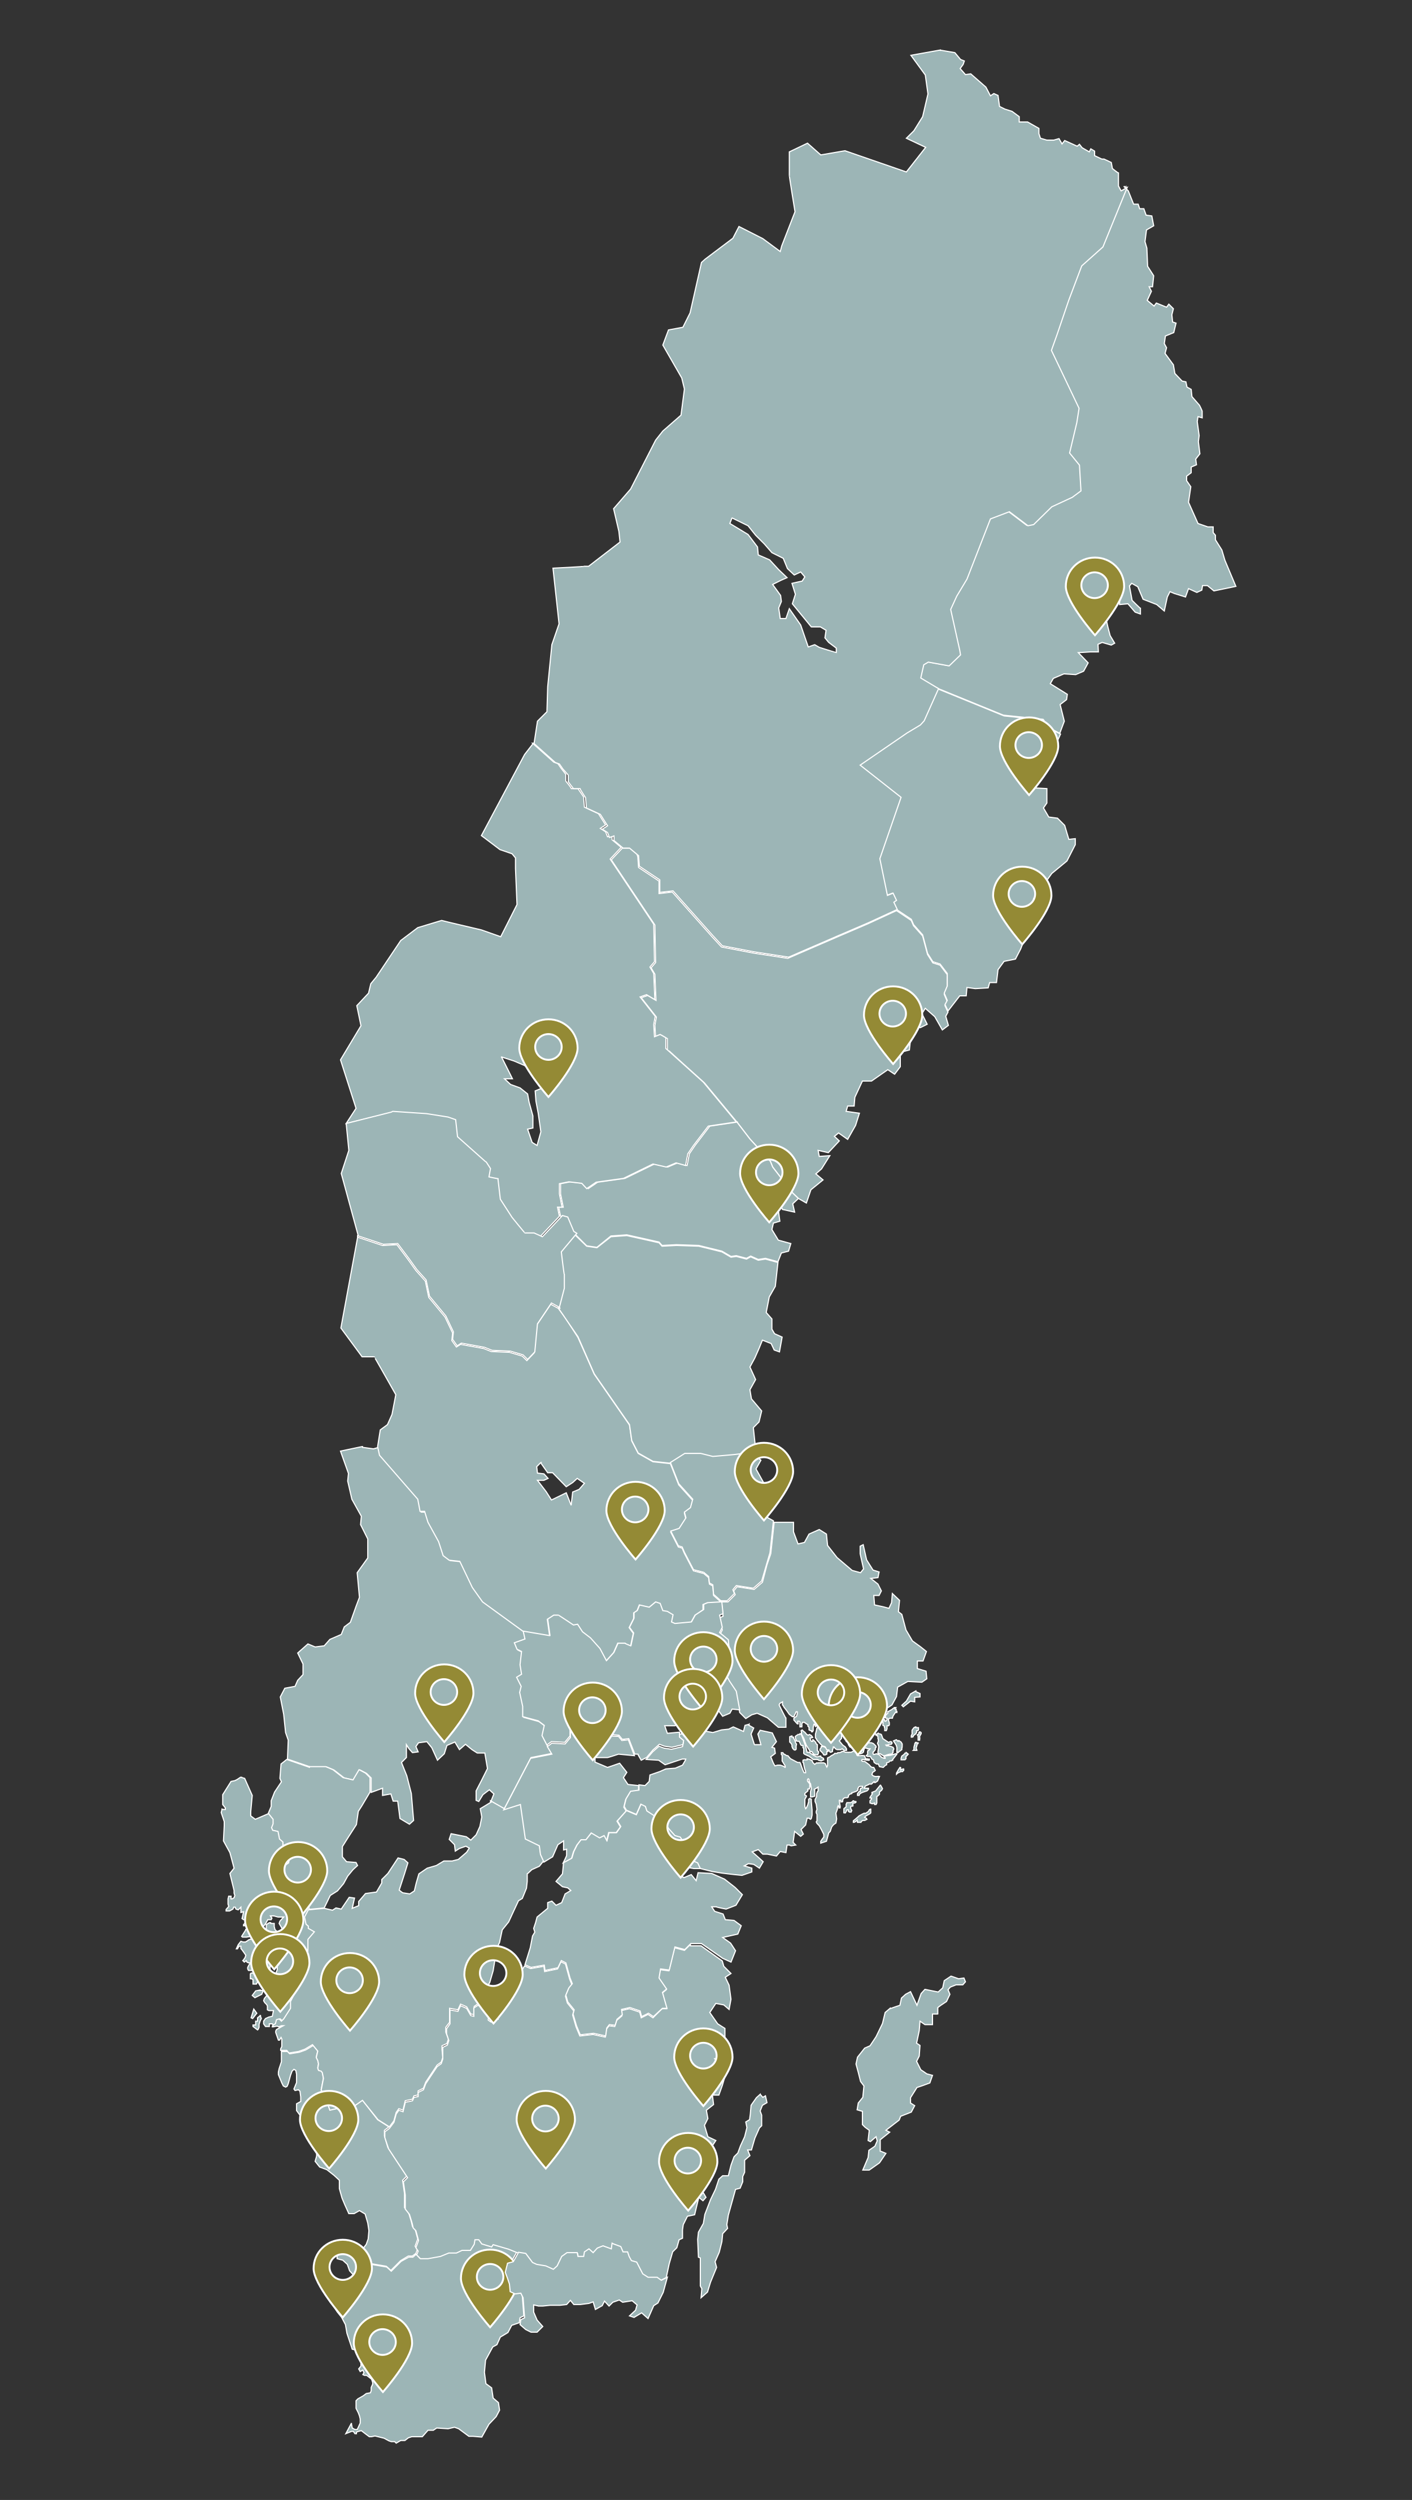 <svg xmlns="http://www.w3.org/2000/svg" xmlns:cc="http://web.resource.org/cc/" xmlns:dc="http://purl.org/dc/elements/1.1/" xmlns:inkscape="http://www.inkscape.org/namespaces/inkscape" xmlns:rdf="http://www.w3.org/1999/02/22-rdf-syntax-ns#" xmlns:sodipodi="http://sodipodi.sourceforge.net/DTD/sodipodi-0.dtd" xmlns:svg="http://www.w3.org/2000/svg" id="Lager_1" data-name="Lager 1" viewBox="0 0 372.8 660"><rect x="0" y="0" width="372.8" height="660" fill="#333333" stroke="none"/><defs><style>      .cls-1 {        stroke-width: .5px;      }      .cls-1, .cls-2 {        fill: none;      }      .cls-1, .cls-3 {        stroke: #fff;      }      .cls-2, .cls-4 {        stroke-width: 0px;      }      .cls-4 {        fill: #948a35;      }      .cls-3 {        fill: #9cb5b6;        fill-rule: evenodd;        stroke-linecap: square;        stroke-width: .3px;      }    </style></defs><path id="path2288" class="cls-3" d="M95.6,381.9l-5.7,1.2,2.1,5.9-.2,2,1.1,4.8,2.5,4.5-.2,2.2,1.9,3.8v5l-2.8,3.9.6,6.5-.9,2.4-1.5,4.2-1.6,1.2-.8,2-3,1.3-1.5,1.7-2.4.3-1.9-.8-2.7,2.4,1.4,2.9v2.8l-1.4,1.5-.7,1.6-2.7.5-1.2,2.3.9,4.6.5,4.8.7,2-.2,5,6.1,2.1h4.3l1.9.8,2.7,2.1,2.6.6,1.6-2.7,1.7.9,1.2,1.2v3.8l3-1.1v1.9c0,0,2.2-.4,2.2-.4l.6,1.9h1.2l.6,4.6,2.5,1.5,1.1-1-.6-7.1-1.2-4.7-1.4-3.5,1.3-1.3v-3.4l.7,1.1.9,1,1.5-.2-.6-1.4.7-1,2.2-.3,1.3,1.6,1.5,3.3,1.8-1.7.7-2.2,2.1-.9,1.2,2,1.6-1.4,1.7,1.4,1.4.9h2l.7,4.1-1.6,3.2-1.4,2.7v2.5l.7.3,1.1-1.8,1.7-1.3,1.2,1.1-.8,2,3.5,2,7.1-13.6,5.6-1.1-1.2-2-1.3-2.5.6-2.7-1.6-1.2-4-1.1v-2.7l-.9-3.7.4-1.6-1.2-2.4,1.3-.8-.4-2.5.4-3.5-1.2-.6-.7-1.7,2.8-1-.5-2.2-10.6-7.7-2.7-3.8-3.3-6.9-2.8-.3-1.6-1.2-1.2-3.7-2.8-5.1-.9-2.8h-1.2l-.6-3.2-10.1-11.6-.5-2.3-1.4.4-2.9-.4v-.2Z"></path><path id="path2295" class="cls-3" d="M81.8,466.6l-6.1-2.1-1.5,1.2-.3,3.8.4.9-1.8,2.7-.9,2.3v1.5l-.8,1.9,1.2,1.5v1.2l-.5,1,.3.7,1.4.3.4,2,1,.8v1.4c0,0,1.9,1.3,1.9,1.3l-.5,2.8-1.7,1.2v3.5l1.5.9-.9.6.5,1.5.6,1.2,1-.6,2.6,1.1,1.5,1.7.3,1.2,4.2-.4,1.6-3.3,1.9-1.2,1.6-1.9,1.1-2,1.4-1.7,1.2-1.1-.4-.8-2.5-.2-1.1-1.3v-2.7l1.7-2.7,2-3.1.5-3.5.9-1.4,2.2-3.7v-3.8l-1.2-1.2-1.7-.9-1.6,2.7-2.6-.6-2.7-2.1-1.9-.8h-4.3v.2Z"></path><path id="path2297" class="cls-3" d="M63.5,469.2l-.9.6-.6.3-1,.2-2.2,3.5v2.6c0,0,.7.9.7.9v.4h-.3c0,.1-.6-.1-.6-.1v.2c0,0-.2.7-.2.7l.8,2.4v1.1c0,0-.2,4-.2,4l1.7,3.1,1.1,4.1-1.1,1.4,1.1,4.5v.7l.2.6-.2.6-.5.3h-.3v-.7h-.6c0,.1-.2.7-.2.7v1.4l.2.6-.7.8v.4h.9l.9-.5.2-.5h.4l.2.5.6.2.7-.7v1.4l.7-.2-.2,1-.2.8.4.3h.6c0,.1-.2.9-.2.9l-.4.4v.3h1.1c0-.1.6-.6.6-.6l.6-.9.6-.4v1.2l-.4.6-.6.7-.6.4h-.7c0,.1-.4.7-.4.7l-.7,1.1.2.2h1.1l1.2-.2.9-.4.6-.7.4-.9h.7c0-.1.6-.6.6-.6l.6-.7.6-1.1h.9l.2-.4-.4-.6h.9l1.1.3h1.5l-1,1.1-.2.6.7,1.2.4,1v1.1h.7v.7l-.7.6-.5.2v1.1c0,0,0,1.2,0,1.2l-.4.7-.5.7-.4.6v1l.2,1.1v1l-.4,1.1-1.2,1.3-.2.5v.6l.3.5-.9,1.5-.2.9-.3.6-.5.6-.2.6.3.5.5.5.2.4v1c0,0,.4.2.4.2h.7c0,0,.5,0,.5,0l-.3,1.5-.9.2-.9.4-.5.7v.7c0,0,.5.7.5.7h.4c0,0,.3,0,.3,0h.3c0,0,0-.7,0-.7h.4c0,0,.4,0,.4,0l.4.7h0l.3-.6h.4c0,0,.3-1.2.3-1.2l.7-.2.6.6.6-.6,1.8-2.8h0v-1.9l1.9-3.7.9-1.1.3-.5v-.6c0,0,.5-1.7.5-1.7l.8-.4.2-6.1v-1.5c0,0,0-.8,0-.8l1.7-2-1.5-.9v-.6c0,0-.7-.5-.7-.5l-.4-1.9,1-1.9-.4-1.2-1.5-1.7-2.6-1.1-1,.6-.6-1.2-.5-1.5.9-.6-1.5-.9v-3.5l1.7-1.2.5-2.8-2-1.3v-1.4c0,0-.9-.8-.9-.8l-.4-2-1.4-.3-.3-.7.4-1v-1.2l-1.2-1.5-3.5,1.5-1.2-.9v-1.1c0,0,.4-4.3.4-4.3l-2-4.5-1-.3h-.2ZM71.6,507.6h-.5l-.8.5v.7c0,0,0,.7,0,.7l-.2.5h-.9c0-.1-.5,0-.5,0l-.6.6-.5.6-.7.4-.5.3-.7.2-.4.3-.5.3h-.6l-.6-.2-.7.9-.5,1.1h.3c0,0,.4-.7.4-.7h.5c0,0,0,.6,0,.6l.4.5.5.7.4.6-.2.6-.4.6-.2.2.4.4.5-.4.2.4.4.2h.5c0,0,.5-.7.5-.7l.4-.7.2-.7.4-.5.8-.5.6.3.7.5.4.4v.6c0,0,.4,0,.4,0l.5-.7.5-.3h.9c0,0,.9,0,.9,0l.2-.9v-1.2c0,0,0-.9,0-.9l.2-.7.3-.8-.2-.6-.4-.6-.4-.4-.4-.4-.2-.8v-.8h-.9v-.2ZM71.8,516.3v.6l-.2.6h.2l.3-.5v-.5l-.4-.2h0ZM71.3,516.5l-.4.7h.5v-.7ZM69.3,516.7l-.2.2-.5,1.2-.3.3h-.5c0,0-1.4,0-1.4,0h-.4c0,0-.3.4-.3.4l-.3.6v.4l.2.4h.4c0,0,1,0,1,0v.7h-.7l-.2.2v.4c0,0,0,.6,0,.6v.3c0,0,.3,0,.3,0l.4.2v1.2h.9l.2-.4.2-.5.3-.2.6-.2.4-.2v-.3l.2-.6.2-.8h.5v.6h.4l.4-.3.2-.7v-1.9l-.4-.5-.7.5-.4-.2.3-.5v-.5c0,0-.4-.4-.4-.4h-.4,0ZM68.5,525.4l-1,.2-.9,1.2.7.6,1.8-.9.4-1h-1.1,0ZM67,530.4l-.7,2.3.4.2,1.1-1.4-.8-1.1ZM68.9,532.1l-.4.2-.5.4v.9h-.5v.6c0,0,0,.4,0,.4h-.7v.4l1.2.9.2-.2.2-.5v-.8l.3-.9.3-.6-.3-.8h.1Z"></path><path id="path2309" class="cls-3" d="M82.7,540l-2,1.2-1.7.6-2.5.4-.6-.6h-1.6v2.7l-.6,1.8-.2.9v.7c0,0,.9,2.2.9,2.2l.4.8.6.3.4-.2.3-.7.6-2.2.4-1.1.5-.5.5.3.2,1v2.2l-.7,1.7.3.4.9-.2.4.4.2,1.5v1.2c0,0-1.1.6-1.1.6v1.8c0,0,1.4,1.9,1.4,1.9l1.2,2,.2,2.6.7,1.9,1.1.8.7,1.6v1.2l-.4,1.4,1.2,1.5,1.9.7,1.9,1.5,1.4,1.3v2.2c0,0,.7,2.5.7,2.5l.8,1.9,1,2.2h1.4l1.4-.8,1.5.9.7,2.4.3,2-.2,2.2-.5,1.4-.9,1.2-.2,3.2,1.2.4,1.1.3,4.1.7,1.2,1.1,1.1-1.1,1.5-1.5,2-1.2h1.1c0,0,.9-.7.9-.7l.4-1-.6-.9.7-1.9-.7-2.6-.7-.7-.3-1.3-.7-2.3-1.1-1.4v-3.7l-.5-3.5,1.1-1.1-5-7.6-.9-3v-1.5l1.2-.9-3-1.9-4-5.2-4.3,3.1-1.8-1.1-2.5.6-1.5-4.2-.8-1.1.6-3.1-.3-1.5-.3-.4-.7-.2-.2-.6.2-1.1-.2-.9-.4-.8.4-1.7-1.4-1.7.2.3Z"></path><path id="path2293" class="cls-3" d="M129.6,475.8l-2.8,1.7.4,2.2-.5,2.5-1,2.2-1.4,1.4-1.2-.9-4-.8-.5,1.5,1.4,1.4.2,1.7,1.1-.7,1.7-.6.9.5-.7,1.1-2.2,1.9-1.6.4h-2.2l-2,1.2-2.4.7-2.2,1.5-.7,2.4-.5,2.1-1.2.8-1.9-.3-.9-.7,1.4-4.3.9-2.9-1-.9-1.6-.4-2.7,4.1-1.6,1.6v.9l-1.4,2.4-2.9.4-1.8,2.1v1.1l-1.7.7.6-2.7-1.4-.2-2.1,3.1-1.4-.3-.9.6-2.2-.5-4.2.4-1,1.9.4,1.9.6.5v.6c0,0,1.6.9,1.6.9l-1.7,2v2.3l-.2,6.1-.8.4-.6,1.7v.6c0,0-.2.5-.2.5l-.9,1.1-1.9,3.7v1.8h0l-1.8,2.8-.6.6-.6-.6-.7.2-.3,1.1-.4.2-.4.4v.2c0,0,1.3-.2,1.3-.2l.4.2.7-.3h.5l-1.8,1-.2.4v.4l.7,2h.3l.4-.7.2.4v2c0,0-.3.6-.3.6v.4h1.6l.6.7,2.5-.4,1.7-.6,2-1.2,1.4,1.7-.4,1.7.4.8.2.9-.2,1.1.2.6.7.2.3.4.3,1.5-.6,3.1.8,1.1,1.5,4.2,2.6-.6,1.7,1,4.3-3,4.1,5.1,3,1.9,1.2-1.6.6-2.2.7-1,1.1.4.6-2.5,1.9-.4.4-.9,1.1-.2v-1.1l1.4-.7.6-1.6,3-4.5,1.1-.8.4-1.2-.2-2.1v-1c0,0,1.3-.6,1.3-.6l.4-1.2-.7-1.8v-1.3c0,0,1-1.3,1-1.3v-3.7l2.2.4.7-1.5,1.6.7,1.1,1.9.9.2v-2.2l1-.7.9.4.9-.9.2-3.3,1.1-1.8.9-3.1.6-3.7.2-1.9.9-1.9.7-3.3,1.7-2.1,1.2-2.6,1.4-3,1-.6,1.1-2.7.2-1.8v-2c.1,0,1.2-1.1,1.2-1.1l2-.9,1.2-1.5-.9-2-.3-2.3-1-1.4-4-9.5-4.4,1.4-3.5-2v.4Z"></path><path id="path2307" class="cls-3" d="M126.3,590.9h-1l-.2,1.3-1,1.6h-2.2l-1.5.8h-2l-2.2.9-3.3.7h-2c0,0-1-1.1-1-1.1l-.9.8h-1.1c0,0-2,1.1-2,1.1l-1.5,1.5-1.1,1.1-1.2-1.1-4.1-.7-1.1-.3-1.2-.4.2-3.2-1.5.6-1.2-.9-1.7-.7-1.2.5-1.3,1.1v1.8c0,0,1.5.4,1.5.4l1.2,1.1.6,1.7,1.2,1.3.7,1.5-.6,1.4-1,.7-.6-.2-.9-.3h-.7l-.6-1-2-1.2-2.3-1.5h-1.2c0,0,1.1,1,1.1,1l.8,1.5.3,1.4.4,2.8.2.8.9,1,1,1.6,1.2,1.5,1,1.9.4,2.3,1.4,4.2,1.8.4.5,1.7v2.4c0,0-.2.2-.2.2l-.4.5.4.7.7-.4.3.7-.3.5.4.2h.6l.9.7.4.3.3.9v.4l-.4.9v.8l-.2.6-1.1.2-.8.6-1.4.8-.5.5v2c0,0,.6,1.2.6,1.2l.3.8.2.8v1.1c0,0-.5,1.1-.5,1.1l-.3.6h-.6c0,0-.7-.4-.7-.4l-.2-1v-.3c0,0-1.5,2.8-1.5,2.8l1.5-.6h.5c0,0,.4.6.4.6h.4v-.4c0,0,.5-.2.5-.2l.8-.2.9.7,1.2.9h.6l.9-.2,2.4.6,1.3.7.6.2h.9c0,0,.4.4.4.4l1.2-.7h1.1l.9-.7.9-.3h2.8c0,0,1.5-1.7,1.5-1.7h1.4l.9-.6,3,.2,1.7-.4,1.1.4,2.7,2h1.1c0,0,2.3.2,2.3.2l.5-.9,1.4-2.5,1.9-2,.9-1.7-.3-2-1.4-1.2-.4-2.7-1.5-1.1-.4-3,.3-3.2,1.9-3.5,1.1-.6.9-2,2-1.2,1-1.9,2-.7.2-1.3,1-.5-.4-5.3-.6-1.2-1.5.2-1.3-.6-.2-2-.5-1.5-.6-1.6.6-2.4,1.5-.4,1.4-2.5-2.7-1.1-4.1-1.2-.4.6-2.6-.8-.8-1.2.2.5Z"></path><path id="path2301" class="cls-3" d="M182.3,513.3l-1.6,1.6-2.6-.7-1.5,6.1-2.3-.3-.4,2.4,2,2.9-1.1.9,1.2,4.1h-1.2c0,0-2.4,2.4-2.4,2.4l-1.3-.9-1.8.9-.4-1.5-2.7-.9-2.2.5.2,1.4-1.4,1.2-.5,1.6-1.5-.2-.7.9-.3,2.1-3.2-.7-3.5.4-1-2.4-.9-3.1.3-1.1-1.7-2.1-.5-1.8.8-1.9.9-1.1-.6-1.5-1.1-4-1.2-.6-.9,1.9-3.4.7-.2-1.4-3.5.6-1.6-.7-1.7,2.8-.5,1.9-2.4,1.5-1.7,3-.5,2.2-.2,2.7h-1.2c0,0-.7.7-.7.7l-.7-.5.2-1.9-.4-1.9-.7-.6-.9.9-.9-.4-1.1.7v2.2l-.8-.2-1.1-1.9-1.6-.7-.7,1.5-2.1-.4v3.7l-.9,1.3v1.3c0,0,.6,1.8.6,1.8l-.4,1.2-1.2.6v1c0,0,0,2.1,0,2.1l-.4,1.2-1.1.8-3,4.5-.6,1.6-1.4.7v1.1l-1.1.2-.4.9-1.9.4-.6,2.5-1.1-.4-.7,1-.6,2.2-1.2,1.6-1.2.9v1.5l1,3,5,7.6-1.1,1.1.5,3.5v3.7l1.1,1.4.7,2.3.3,1.3.7.7.7,2.6-.7,1.9.6.9-.4,1,1,1h2c0,0,3.3-.6,3.3-.6l2.2-.9h2l1.5-.7h2.2l1-1.6.2-1.2h1l.8,1.1,2.6.8.4-.6,4.1,1.2,2.7,1.1,1.9.3,1.8,2.4,1.1.5,2.4.4,2,.9,1-.9,1.2-2.5,1.4-1h2.7l.2,1h1.5l.2-1.2,1.2-.8,1.1,1,1.1-1.2,1.5-.6,2.2.8.2-1.5,1.9.7.6,1.4h1.2l.4,1.2.6,1.1,1.4.4,1.6,3.1,1.4,1h2.4c0,0,1.1.7,1.1.7l1.6-.8.8-3.7.9-3.1,1.1-1.1.6-2.1.9-.4v-2.2l.2-1.4,1.1-2.2,1.9-.4,1.1-4.6,1.1.9.8-.9-.7-1.2-.9.6.7-4.1.6-2.5v-2c-.1,0,.7-2.5.7-2.5l2.2-3.3-2.1-1-.9-3,.9-1.8-.4-2.2,1.9-1.5-.3-2.5h1.7l.9-2.5.8-2.7-.6-1.7-2.2-2.7,2.2-.2.9-.8v-1.5l-1.6.6-.9-1.2.7-1.8,1.4-.9v-2.2l-1.9-1.2-2.1-3,1.6-2.4,2.1.4,1.4,1.2.5-2.7-.5-3.7-1-2.1,1.5-1-1.9-1.9-.4-1.4-5.6-4h-2.8v-.4Z"></path><path id="path2291" class="cls-3" d="M169.2,476.4l-1.2,2.7-2.6-1.1-2.4,2.7.9,1.5-1.1,1.6h-2l-.5,2-.7-1.3-1.2.6-2.2-1.3-1.4,1.7h-1.3l-1.1,1.5-.9,1.8-.5,1.7-2.2,1.2-.3,3-1.7,2,1.7,1.4,1.4.3.8.7-1.5.9-.9,2.3-1.5.7-1.1-1.1-1.1.4v1.5l-2.8,2.3-.4,1.5-.5,1.5.3,1-.6,1-.6,3.1-1.4,4.5,1.6.7,3.5-.6.2,1.4,3.4-.7.9-1.9,1.2.6,1.1,4,.6,1.5-.9,1.1-.8,1.9.5,1.8,1.7,2.1-.3,1.1.9,3.1,1,2.4,3.5-.4,3.2.7.3-2.1.7-.9,1.5.2.5-1.6,1.4-1.2-.2-1.4,2.2-.5,2.7.9.4,1.5,1.8-.9,1.3.9,2.4-2.2h1.2c0,0-1.2-4.2-1.2-4.2l1.1-.9-2-2.9.4-2.4,2.3.3,1.5-6.1,2.6.7,1.6-1.6h2.8l5.6,3.9,2.2,1,1.2-3-1.3-2-2.1-1.5,4-.9.9-2.2-1.9-1.4-2.3-.2-.6-1.5-2.2-.7-.8-1.2h1.2c0,.1,2.6.6,2.6.6l2.6-1,1.7-2.8-1.9-1.9-2.8-2.2-3.4-1.5-3.6-.2-.5,2.1-1.3-1.6-1.9.8-.8-.4v-1.5l1-.9,2.4.4h1.7l-.6-1.6-1.3-.5-2.8-5.4-.6-.9-1.4-.4-1.7-1.9-1.1-2-2.3-1.1-2.3-1.5-.4-1.2-1.2-.6v.2Z"></path><path id="path2286" class="cls-3" d="M154.5,456.6l-1.7,1.2-.6-2.2-1.6.4v2.7l-1.4,1.7-3.5-.2-1.2.9,1.2,2-5.6,1.1-7.1,13.6,4.4-1.4,1.3,9.1,3.7,1.8.3,2.3.9,2,2.3-1.4,1.4-3.2,1.5-1v2.4l.8-.2v1.6c.1,0-.9,2-.9,2l2.2-1.2.5-1.7.9-1.8,1.1-1.4h1.3l1.4-1.8,2.2,1.3,1.2-.6.7,1.3.5-2.1h2l1.1-1.5-.9-1.5,2.4-2.7-.6-1,.5-2,1.2-2,2.2-.3v-1.4l-2.8-.3-1.2-1.8.9-1.4-1.9-2.4-3.2,1.1-3.3-1.4v-1.2h3.2c0,.1,3-.9,3-.9l4.2.4-1.6-4.2-1.7.2-.9-1.1-6.3-.3-2.7-1.5h.2Z"></path><path id="path2280" class="cls-3" d="M197.8,455.2l-1.1.3-.4,1.6-2.7-1.2-1.2.6-1.9.2-2.3.7-2.1-.4-2.3.5-4.4.3v1.3c-.1,0,1,.9,1,.9l-.2,1.1-2.9.7-2-.3-1.3-.5-1.7,1.5-1.7,2,3.3.2,1.7,1.2,4.5-1.5h1c0,.1-.9,1.6-.9,1.6l-1.9.8-2.5.2-1.6.7-2.6.9-.2,1.7-1.1,1.1-1.6-.2v1.4l-2.2.3-1.2,2-.5,2,.6,1,2.6,1.1,1.2-2.7,1.2.6.4,1.2,2.3,1.5,2.3,1.1,1.1,2,1.7,1.9,1.4.4.6.9,2.8,5.4,1.2.5.7,1.5,3.2.8,2.5.4,1.6.2,1.7.2,2,.2,2.6-.9v-1l-2-.6,1.1-.6,1.4.2,1.5,1,1-1.7-1.2-1.1-1.7-1.5,1.6-.6,1.2,1.2h1.2l2.4.5,1-1.2,1.5.3.3-2h.7c0,.1.4.2.4.2l1.2-.2-.7-.7.4-2.9,1.6,1.3.7-.6-.6-1.2,1.2-1.2.4-1.8h.5c0,.1.4.3.4.3l.2-.2.2-.9v-1.4l-.2-2.2v-.6l-.4-.2-.3.2v.8c-.1,0-.2.6-.2.6l-.4.9-.2.2-.2-.6v-1.9l.4-.7v-.2l-.4-.2v-.4l.2-.2.6-.5v-.2c-.1,0,0-.3,0-.3h.4v-.2c.1,0,.1-.5.1-.5v-.7c-.1,0-.6-.7-.6-.7v-.4l.2-.2.2.2v.4c.1,0,.2.5.2.5l.2.2.2,1.3-.2.8v1.4h.4l.7-.2v-1.5c-.1,0-.1-.3-.1-.3.1,0,1-.6,1-.6v1c.1,0-.2.2-.2.2l-.2.6v.5c.1,0-.1.4-.1.4l-.3.6v.5l.3.7.2,1.4-.2.5v.4l.2.4v1.7l-.2.3.2.4.6.6.6,1.1.6,1.2v.7l-.4.5-.4.6v.5l1.5-.5.6-2.2.4-.4.4-1.2.5-.6.6-.4.2-1.1-.2-1.5.4-1.1v-.4l.2-.5.2.2v.4h.3v-.2c.1,0,0-.4,0-.4l-.2-1.2v-.2h.4v.4h.3c0,.1.2-.1.2-.1v-.4l.2-.4.4-.2h.6l.3-.2v-.4c.1,0,.3-.3.3-.3l.6-.2v-.2c.1,0,1.2-.4,1.2-.4l.4-.3v-.2c.1,0,0-.2,0-.2l.2-.4.3-.2h.7v.3l-.2.2h-.2l-.2.2v.3c-.1,0,0,.2,0,.2v.2h-.3c0,.1-.4.5-.4.5v.5h.4c0-.1.3-.5.3-.5l.6-.3,1.2-.4.4-.4v-.3h-1.2c0,.1.4-.6.4-.6l.7-.3.3-.2h.6l.6-.6h.2v.2h.2l.3-.2.3-.2.5-1.2h-.2c0-.1-.4,0-.4,0h-.4c0,.1-.7-.2-.7-.2l-.3-.3.2-.6.5-.3.2-.2-.4-.8h-.4l-.4-.2-.4-.5-1.2-.9h-.6l-.2-.2h0c0-.1.1-.3.1-.3h.4l.9.2h.4c0,.1.2,0,.2,0v-.3h-.4c0-.1-.6-.1-.6-.1,0-.1-.1-.4-.1-.4l-.2-.4h-.4c0-.1-.5,0-.5,0h-.9l-.2-.2v-1.3h-.2l-.4.2-.9.4h-.5c0,.1-.4,0-.4,0h-.6l-.4-.2h-.5c0,.1-.6.3-.6.3h-.5l-.2.2h-.6c0,.1-.5.4-.5.4l-.4.2-.4.3-.6.3v.5c-.1,0,0,.2,0,.2v1.3l-.2.4-.2-.4-.2-.5-.4-.2h-1.4c0,.1-.5,0-.5,0l-.5.4-.5-.5-.2-.5-.6-.3-.7-.2v.3h-.7c0-.1-.4.1-.4.1v.4c-.1,0,0,.2,0,.2l.2.2v.3l.2,1,.3.9v.3h-.4l-.2-.4-.4-1-.3-.9-.2-.4h-.6l-1.9-1-.7-.8h-.3l-.6-.4h-.2l-.2-.4h-.4v.5l.2.2v1.5l.8,1.3v.4c.1,0-.7-.4-.7-.4l-.6-.2h-.7l-.7.2-.4-.7-.7-1.7,1.2-.9-.2-1.4-.7-.2,1.2-1.5-1.1-2.3-3.2-.7-.6,1,.8,2.8h-1.7c0,.1-.9-2.8-.9-2.8l.7-1.6-1.4-.8.2-.2ZM232.4,471.3h0l-1.2,1.5-1,.4v.2h.1v.2l-.6.9v.2h.4v.2h0c0,.1-.2.3-.2.3l-.2.2v.6l.6.2.6-.2v.4h.4l.2-.4v-1.7c.1,0,.7-.6.7-.6v-.6l.6-.5.2-.4-.5-.9h-.1ZM225.3,475.5l-.7.4h-1c0,.1-.2.4-.2.4h0v.7l-.6.5v1.1c-.1,0,0,0,0,0h.4c0-.1.2-.3.2-.3l.2-.5h.2c0-.1.2,0,.2,0v.4l.3.2h.4c0-.1.2-.4.2-.4l-.3-.6v-.4l.2-.2h.2c0,.1.2,0,.2,0v-.8h.5l.3-.2v-.2c.1,0-.2,0-.2,0l-.7-.2h.2ZM229.8,477.6l-.3.2-.2.4-.7.5h-.4c0-.1-1.4.7-1.4.7l-.2.2-.7.6-.6.5v.4h.2l.4-.2.4-.4v.2c.1,0,.1.4.1.4h.9c0-.1.2-.3.2-.3l.3-.2h.4c0,.1.7-.3.7-.3l-.2-.3-.4-.2.2-.3,1.2-.7.2-.2v-1Z"></path><path id="path2278" class="cls-3" d="M204.4,401.8l-.9,8.4-1,2.9-1.2,4.6-2.2,1.9-4.5-.7-.9,1.1.4,1-1.9,1.9h-1.7l.4,3.8-.9.4.7,3.2-.7,1.4,2.3,1.9.2,2.2-.5,1.1,1.3,1.8-.7,1.9-1.2,1.7,1.2,2.2,1.8,2.7.9,4.9,1.6,1.6,1.6-1,1.4-.4,2.7,1.2,2.9,2.5h2v-2.4c-.1,0-1.8-3.5-1.8-3.5l.2-.4.7-.4v.8c.1,0,.4.6.4.6l.7.9.7,1,.8.6h.4l.3-.6.3-.7h.3c0-.1,0,.2,0,.2v.3l-.2.7-.3.2-.4.3v.5l.9,1h.2v-.4c-.1,0-.1-.3-.1-.3h.4l.2.2v1.3h.5v-.3c.1,0,0-.3,0-.3v-.2l.2-.4h.5l.5.4.4.2v.4l.3.3v.7l.4.2h.3v.3h.2l.2-.3v-.9l.2-.8h.2l.2.6.4-.2.2.2v.3c-.1,0-.2.1-.2.1h0c0,.1-.4,1.6-.4,1.6v1l.2.2.2.4.8.9.6.6.9.5.2.4.2.2h.4c0,.1.4.6.4.6h.2l.4-.2v-.5c.1,0,.2-.5.2-.5v-.2h.2l.4.5.4.2h1c0-.1.4-.2.4-.2l.4.4h.7v-.4l-.3-.5-.7-.5-.9-1.1.6-.7v-.6c.1,0,.1-.7.1-.7v-.2c.1,0,.4-.3.4-.3v-.2c-.1,0,.6-.6.6-.6h.2c0-.1.1.3.1.3v.2h.4l.6-.3h.1v.8h-.2c0,.1-.4,0-.4,0l-.2.3v1.1h.5c0,.1.4.2.4.2l.4.2h1.3c0-.1.6-.3.6-.3l.2-.2-.2-.2h-.6c0-.1.2-.3.2-.3v-.2c.1,0-.2-.5-.2-.5l-.2-.2h-.6v-.2c-.1,0,0-.2,0-.2h.8c0,.1.5.1.5.1,0-.1.2-.4.2-.4v-.4c.1,0,0-.2,0-.2h-.3l-.3-.2.2-.2h.4l.2.2h.2c0,.1.3,0,.3,0h.3v.3h1.1l.4-.8v-.4c.1,0,.6-.1.6-.1l.4-.4.3-.6h.2c0-.1.9-1.2.9-1.2h.4l.2-.4.7-.6.7-.5.5-.3.9-.6,1.2-2.2.3-2.5,2.7-1.5,3.7.2,1.3-.9-.2-2-2.3-.7v-2c-.1,0,1.5,0,1.5,0l.9-2.5-1.5-1.2-2.2-1.6-1.7-2.9-1.1-4.1-.9-.7.3-3-1.9-1.8-.2,2.4-.7,1.5-1.5-.4-2.3-.5-.2-2.5h1.4l.6-1.2-.9-1.8-1.9-1.5,1.9-.2.3-1.5-1.6-.5-1.7-2.7-.9-4-.8.4v2l.9,4-.8,1-2.2-.6-4-3.4-2.5-3.2-.3-3-1.9-1.2-2.7,1.2-1.2,2.2-1.7.4-1.2-3.2v-2.5h-5.8.7ZM241.8,446.4l-1.4.8-1.1,1.9-1.2,1.1.4.4,1.9-1.5,1.1.2v-1.2c.1,0,1.4-.1,1.4-.1v-.9l-1.3-.6h.2ZM236.1,450.9l-.4.2-.2.2-1.1.6v.4c-.1,0-.4.4-.4.4l-.2.2v.3l-.2.2h0c0,.1.4.2.4.2h.2v.4c-.1,0-.3.4-.3.4h-.3v-.4h-.5v.4c-.1,0,0,.1,0,.1v.2c.1,0,0,.5,0,.5v.3l.4.2v.3c.1,0,.1.6.1.6v.3h.4l.2-.5v-.8h.4l.2-.2v-.6l-.2-.6v-.4c.1,0,.3-.2.3-.2h.7c0-.1.2-.6.2-.6l.4-.6.2-.3h.4v-.3h-.2v-.6h-.3v-.2l.2-.2h-.4ZM241.7,455.9l-.4.2-.3.4-.2.3v.7c.1,0,0,.3,0,.3l-.2.4v.4h.1c0,.1.4-.1.4-.1v-.2l.2-.2.4-.3.3-.4v-.5h.3l.2-.2v-.6h-.7v-.2ZM228.4,456.6l-.2.2v.3l-.2.4.3.2.4-.5h.6v-.3h-.4c0-.1-.2-.4-.2-.4h-.3ZM211.8,456.7l-.3.2h0c0,.1.1.4.1.4v.5l.7,1.3.2.7.4,1,.6.9.4.7h.4l.2.2.3.5.7.2h.4c0-.1.2-.5.2-.5v-.4l-.3-.2v-1.6c-.1,0-.4-.4-.4-.4v-.2l-.7-.7h-.1v.4h-.2c0,.1-.2,0-.2,0l-.3-.6v-.3h.3c0-.1.4-.1.4-.1,0-.1-.5-.6-.5-.6l-.4-.2-.3.2-.4-.2-.5-.6-.3-.2-.4-.4h0ZM242.8,457.2l-.2.2v.4l-.4.2.2.3v1.1h.4v-.2c.1,0,0-.8,0-.8l.4-.7v-.3h-.5c0-.1.1-.2.1-.2ZM231.8,457.6l-.2.2h-.4v.2l.2.2h.3c0,.1.1.4.1.4v.4c.1,0,.1.4.1.4v.4c-.1,0-.2.4-.2.4v.2l.2.2v.2c.1,0,.1.4.1.4l-.2,1.2v.4l.3.2h.3l.8.5h.5c0-.1,1.2-.4,1.2-.4h.6c0-.1.3-.5.3-.5v-.5c.1,0,.2-.4.2-.4l-.2-.4-.5-.2-.7-.2h-.5c0,.1-.2-.2-.2-.2h.5c0-.1.5-.2.5-.2h.4l.2-.2v-.3l-.2-.2h-.3l-.4.2-1.5-1-.4-1.1h-.1c0-.1-.5-.2-.5-.2h-.3ZM211.1,457.9h-.4c0,.1-.3.2-.3.2l-.4.3v.5l.2.4v.3c.1,0,.4.1.4.1h.4l.4.9.2.2h.4v.6c-.1,0,.2.1.2.1v.7c.1,0,0,.3,0,.3v.4l.2.2.4.2.9.4,1,.8h1.2l.2.2.7.2.6-.3h.1c0-.1-.1-.4-.1-.4l-.7-.4v-.2h-.2l-.6.2h-.3l-.6-.3-.8-.5-.5-.4h-.6c0-.1-.5-1.9-.5-1.9l-1.1-3h-.3v.2ZM209,458.3l-.5.2v1.4l.4.4.2.4v.4l.2.5.4.4h.3l.2-.2v-.5c-.1,0,0-.3,0-.3v-.2c.1,0,.1-.4.1-.4l-.2-.2-.3-.9-.3-.4v-.3h-.4v-.3ZM223.6,459.2h-.2v.5h.4c0,.1.2.3.2.3v.6l.4.6.5.2h.6l.4-.2.3-.2v-.3c.1,0,0-.2,0-.2h0c0-.1.1-.2.1-.2h.6v-.3h-.4c0-.1-.3.1-.3.1h-.2l-.7-.2-.6-.3-.5-.2h-.4l-.2-.2ZM236.6,459.3l-.7.3.7,1.1.2.6v1.3h.1c0,.1.2.1.2.1,0-.1.6-.5.6-.5l.4-.3v-.4c.1,0,.1-.6.1-.6v-.5l-.3-.5-.6-.4-.2.2-.4-.4h-.1ZM241.9,460h-.2l-.2.4v.3c-.1,0-.2.6-.2.6v.6l-.2.2h1c0-.1-.2-.5-.2-.5v-.2l.2-.6v-.3l.3-.2v-.2h-.3c0-.1-.2,0-.2,0ZM228.1,460.4h-1v.4h-.2c0,.1-.6.4-.6.4v1.6l.3.2h.6l.5-.2.3-.3v-.3c.1,0,.2-.7.2-.7h.6c0,.1.3.2.3.2h.6l-.2.3-.4.2v.2c-.1,0,0,.7,0,.7l-.2.2-.2.2.3.2h.8l.4.7.4.2.2.7.6.4h.5l.3.7,1,.2.2-.2.3-.3.4-.2v-.5l.6-.2.2-.3h.4c0-.1.4-.2.4-.2v-.2l1.1-1.4v-.2c-.1,0-1.7.5-1.7.5l-1.7.2v.2l.3.2v.2h-.3l-.7-.3-.2-.3-.5-.4-.6-.2-.7.2-.2-.2v-.4c.1,0,.6-.7.6-.7v-.4c-.1,0,.2-.2.2-.2v-.3l-.7-.7-.5-.2h-.9c0,.1-.3,0-.3,0h-.9v.3ZM217.3,461.1h-.5v.3c-.1,0-.3.4-.3.4v.3l.7.7.3.5h.4l.4-.2v-.7h.3v-.4h-.2l-.2-.2-.3-.6-.4-.2h-.2ZM239.3,462.8h-.3c0,.1-.6.6-.6.6l-.3.2-.2.6v.4h.6c0-.1.4,0,.4,0l.3-.3v-.6c.1,0,.6-.6.6-.6l-.5-.4h0ZM237.6,466.6l-.2.3-.2.3-.5.9v.3l.3-.3.4-.2.5-.2h.4c0-.1.3-.3.3-.3v-.4c.1,0-.2,0-.2,0l-.6.3v-.6c.1,0-.1-.1-.1-.1h0Z"></path><path id="path2282" class="cls-3" d="M190.5,422.8l-3.5.2-1.2.5v1.4l-2.2,1.4-1,1.8-4.3.4-.9-.4.4-1.9-1.5-.9-1.2-.2-.7-1.9-1.2-.4-1.7,1.4-2.6-.6-.6,1.5-.9.6v1.5l-1.2,2.4,1.1,1.5-.7,3.3-1.5-.6h-1.9c0-.1-1.1,2.4-1.1,2.4l-1.9,2.1-1.7-3.2-2.5-2.8-2.1-1.6-1.3-2-1.1.2-4-2.7h-1.2c0,.1-1.7,1.2-1.7,1.2l.6,4.3-7.1-1.2.5,2.2-2.8,1,.7,1.7,1.2.6-.4,3.5.4,2.5-1.3.8,1.2,2.4-.4,1.6.8,3.7v2.7l4.1,1.1,1.6,1.2-.6,2.7,1.3,2.5,1.2-.9,3.5.2,1.4-1.7v-2.7l1.7-.3.6,2.2,1.7-1.1,2.7,1.4h3.1c0,.1,3.1.3,3.1.3l.9,1.1,1.7-.2,1.6,4.1h.8c0,.1.9,1.6.9,1.6l1.4-.7,1.7-2,1.7-1.5,1.3.5,2,.3,2.9-.7.2-1.1-1.1-.9v-1.3c.1,0-3.2.3-3.2.3l-.7-2h2.7l1.5-.9,2,.9,2.8-.7.9-1.2,1.5-1.5-.8-1.4,1.6-.8,1.7,1.2,1.4,1.9,1.9-.8.6-1.1,2,.2-.9-4.9-1.8-2.7-1.2-2.2,1.2-1.7.7-1.9-1.3-1.8.5-1.1-.2-2.2-2.3-1.9.7-1.4-.7-3.2.9-.4-.4-3.8v.6Z"></path><path id="path2284" class="cls-3" d="M94.5,326.2l-4.5,24.4,5.6,7.6h3.2c0-.1,5.7,10,5.7,10l-1,5.2-1.2,2.7-1.9,1.4-.7,4.4.5,2.3,10.1,11.6.6,3.2h1.2l.9,2.9,2.8,5.1,1.2,3.7,1.6,1.2,2.8.3,3.3,6.9,2.7,3.8,10.6,7.7,7.1,1.2-.6-4.3,1.7-1.1h1.2c0-.1,4,2.6,4,2.6l1.1-.2,1.3,2,2.1,1.6,2.5,2.8,1.7,3.2,1.9-2.1,1.1-2.5h1.9c0,.1,1.5.7,1.5.7l.7-3.3-1.1-1.5,1.2-2.4v-1.5l.9-.6.6-1.5,2.6.6,1.7-1.4,1.2.4.7,1.9,1.2.2,1.5.9-.4,1.9.9.4,4.3-.4,1-1.8,2.1-1.4v-1.4l1.2-.5,3.5-.2-1.9-1.7-.2-2.5-.9-.5-.2-1.7-1.3-1.1-2.7-.7-2.4-4.6-.6-1.4-1-.3-2-3.9,2.2-.7,1.8-2.8-.4-1.5,1.6-1.2.6-2.2-3.7-4.1-2.2-5.6-4.6-.5-3.9-2.2-1.7-3.3-.6-4.2-9.3-13.4-4.3-9.7-3.4-5.3-1.8-2.4-2-1.1-3.7,5.5-.7,7.4-1.9,2-1.2-1.2-3.4-1-4.8-.2-2-.8-6.1-1.1-1.1.7-1.2-1.7.2-2-2-4.2-4.3-5.2-.9-4.3-2.5-2.8-2-2.8-3-4-3.8.2-6.6-2.2v-.4ZM142.7,386.1l1.9,2.7h1.3l3.6,3.7,1.7-1.1,1.2-1.1,1.9,1.3-1.4,1.6-1.7.7-.4,3.5-1.3-3.3-3.9,1.9-1.4-2.2-2.3-3h1.7l1.1-.5-1.1-1.2-1.7-.2-.2-1.7,1.1-1.1h-.1Z"></path><path id="path2328" class="cls-3" d="M152,325.8l-4.1,4.9.7,6v3.6c.1,0-1.2,5-1.2,5l5.2,7.6,4.3,9.8,9.3,13.4.6,4.2,1.7,3.3,3.9,2.2,4.6.5,3.8-2.3h4.2l3.2.7,3.5-.3,2.2-.2,5.7-.7-.7-6.6,1.5-1.5.7-2.9-2.7-3.2-.4-2.4,1.5-2.7-1.5-3.3,1.3-2.4,1.1-2.5.9-2.2,2.3.9.8,1.7,1.4.5.7-3.9-2-.9-.7-1.2v-2.7l-1.5-1.7.8-4.1,1.6-2.8.7-6.3-3.3-.9-1.9.3-2-.9-1.1.6-2.7-.7-1.4.2-2.4-1.4-6.1-1.5-5.9-.2-3.8.2-.8-.9-8.5-1.9-4.2.3-3.7,2.9-2.7-.4-3.2-3.1h.3Z"></path><path id="path2320" class="cls-3" d="M199.6,383.3l-5.7.7-2.2.2-3.5.3-3.2-.8h-4.2l-3.8,2.4,2.2,5.6,3.7,4.1-.6,2.2-1.6,1.2.4,1.5-1.8,2.8-2.2.7,2,3.9,1,.3.6,1.4,2.4,4.6,2.7.7,1.3,1.1.2,1.7.9.5.2,2.5,1.9,1.7h1.7l1.9-1.9-.4-1,.9-1.1,4.5.7,2.2-1.9,2.2-7.5.9-8.4-3.1-1.7,2.8-2.7-2.5-2.4.7-2.4-2.5-4.5,1.3-2.3-1.7-1.4.2-1.2.2.4Z"></path><path id="path2322" class="cls-3" d="M167.5,223.1l-1.5.8h-1.7l-2.9,3.1,11.5,17.2.2,9.9-1.2,1.4,1,1.7.3,6.9-2.2-1.3-1.7.6,4,5.1-.4,2.2.2,3.2,1.5-.6,1.6.9v2.8c-.1,0,9.8,8.9,9.8,8.9l8.7,10.5,3.3,4.3,5.4,5.9.6,1.5,2.7,3.5,1.9.7.2,2.2,2,1.9,2.1,1.2,1.2-3.5,3.2-2.6-1.9-1.6,1.5-1.3,2.2-3.5-2.8.2-.3-1.6,2.7.6,2.9-3.1-1.3-1.2,1.1-.9,2.4,1.7,2.1-3.7,1-3.2-3.5-.5.4-1.4h1.7c0-.1.2-2.3.2-2.3l2-4.3h2.4l4.3-3,1.8,1.2,1.5-2v-3.8c.1,0,2.4-.6,2.4-.6l.7-6.4,2.2.5,1.8-.9-1.4-2.8.9-1.4,2.5,2.2,2,3.5,1.6-1.2-.7-2.4.6-1.1-.8-1.7.6-1.1-.8-1.9.8-1.9v-3.3l-1.9-2.5-1.9-.6-1.4-2.2-1.3-4.9-2.4-2.7-.6-1.4-3.9-2.6-7.6,3.5-7.7,3.3-13.4,5.8-9.1-1.4-8.4-1.6-2.5-2.7-10.5-11.8-3.5.4v-3.3l-5.4-3.6-.2-2.8-.9-2.8v-.3Z"></path><path id="path2326" class="cls-3" d="M194.8,296.2l-7.4,1.1-3.9,5.1-1.5,2.2-.6,3.1-2.5-.7-2.6,1.1-3.5-.8-7.8,3.8-7.2,1-2.5,1.7-1.3-1.4-3.4-.4-2.6.5v2.7l.7,3.5h-1.2l.5,2.4,1.4.4,1.6,3.8.8.5,3.1,3.1,2.7.4,3.7-3,4.2-.3,8.5,1.9.8.9,3.8-.2,5.9.2,6.1,1.5,2.4,1.4,1.4-.2,2.7.7,1.1-.6,2,.9,1.9-.3,3.3.9.9-2.3,1.9-.5.6-2-3.3-.9-1.7-2.8.4-1.7,1.7-.5-.5-3.7-2.2-.8v-1.2l1.8-.7,1.6,3.3,3.2.7-.5-2.2,1.5-1.4-2-1.9-.2-2.2-1.9-.7-2.7-3.5-.6-1.5-5.4-5.9-3.3-4.3v-.2Z"></path><path id="path2318" class="cls-3" d="M140.9,196.1l-2.4,3.1-11.4,21.4,4.9,3.7,3.2,1.1.9,1.1v2.8l.4,9.5-4.3,8.5-5.1-1.8-8.5-2-2-.5-6.3,1.9-4.5,3.4-6.5,9.7-1.4,1.7-.6,2.5-3.1,3.3,1.1,5.3-5.4,9,4.1,12.8-2.6,4,11.8-2.8,8.8.5h0l5.7.9,2,.7.5,4.5,7.3,6.5h0v.2h0l1.1,1.7-.4,2.2,2.3.5h.2v.2h0l.6,5.1,3.1,4.8,3.4,4.2h2.4c0-.1,2.2.9,2.2.9l5.3-5.6-.5-2.4h1.2l-.7-3.5v-2.7l2.5-.5h0c0-.1,0,0,0,0l3.4.4,1.3,1.4,2.5-1.7,7.2-1,7.8-3.8,3.5.8,2.6-1.1,2.5.7.6-3.1,1.5-2.2,3.9-5.1,7.4-1.1-8.7-10.5-9.9-8.9v-2.8c.1,0-1.5-.9-1.5-.9l-1.5.6-.2-3.2h0l.4-2.2h0l-4-5.1h0l1.7-.6,2.2,1.3-.3-6.9-1-1.7,1.2-1.4-.2-9.9-11.5-17.2,2.9-3.1-2.4-2v-1.2l-1.2.4-.5-1.3-1.4-.9,1.4-.9-1.9-3-3.7-1.7-.2-2.7-1.5-2.2h-1.7c0-.1-1.5-2-1.5-2v-1.7c.1,0-1.2-1.6-1.2-1.6l-.9-1.3-1.1-.4-5.6-5h.2ZM132.3,279l3.4,1.1,2.8,1.2,2.1,1.9,1.4-.4,2.3,1.4-2.5-.3-.3,1.2,1.4,1.2,1.1.5-1.2.6-1.5.6.2,2.7.6,3.2h0l.7,4.9-1,3.6-1.3-.8-1.2-3.5,1.4-.3v-3.2l-1-3.6h0l-.4-2.2-2-1.6-2.5-.9-1.6-1.5h2.1l-2.8-5.6-.2-.2Z"></path><path id="path2312" class="cls-3" d="M297.3,49.4l-6.4,15.7-5.6,5-3.4,9-3.1,9.1-1.5,4.2,7.3,15.3-.6,3.8-1.9,8,2.6,3.2.4,6.8-2.3,1.7-5.4,2.5-4.8,4.7-1.5.3-4.9-3.7-5,1.9-6.2,15.9-2.7,4.5-1.6,3.5,2.4,10.8.2,1.2-3,2.9-5.5-1-1.2.7-.8,3.5,4.7,2.8,17.4,7.1,10.5,1.1.5,1.7,3.9,2,1.2-3.2-1.1-4.4,1.7-1.3.2-1.4-4.5-2.8.8-1.4,2.8-1.2,3.1.2,2.1-.9,1.2-2.2-2.6-2.7,3.2-.2h2.1c0-.1-.1-2-.1-2l1.1-.5,2.4.7.9-.5-1.2-2-.6-2.3-.6-2.7-.2-3.3.4-3,1.9-.9,1.6,2.3v1.7l2.2-.2,1.9,2.2,1.4.5v-1.5c-.1,0-2.2-2.1-2.2-2.1l-.7-3.8.6-.7,1.6.9,1.4,3.3,3.6,1.4,2,1.7.8-3.7.7-1.4,1.2.5,2.9.9.8-2.2,2.2,1,1.3-.6.2-1.2h1.3l1.7,1.4,5.8-1.2-2.9-6.9-.8-2.7-1.7-2.7v-1.2l-.6-.7v-1.5h-1.4l-2.6-.9-2.5-5.6.6-4.1-1.1-1.6v-1.2l1.2-.9v-1.5l1.4-.6-.2-1.5,1.1-1.4-.4-3.2.2-1.6-.5-3.7.2-1.3,1.1.3v-1.7c.1,0-.7-1.6-.7-1.6l-2-2.3-.2-1.9-1.1-.6-.3-1.4-1-.2-1.9-2-.4-2.3-2.2-3,.4-1.5-.6-1.1.3-2,2.2-.9.6-2.5-.9-.3-.2-1.9.4-1.6-1.2-1.2-.6.8-2.7-1.1-.6.8-1.8-1.5,1.1-2.4-.6-1.2h.9l.3-2.9-1.6-2.5-.2-4.8-.5-1.7.4-3.1,1.9-1.1-.5-2.6-1.5-.2-.6-1.7h-1.1l-.4-1.2h-1.2l-1.4-3.5-1.2-1.2.6.2Z"></path><path id="path2316" class="cls-3" d="M247.6,181.8l-3.8,8.5-1,1.1-3.5,2.1-12.4,8.5,10.8,8.5-5.6,16.2,2,9.7,1.5-.6.9,1.9-.7.5.9,1.9,3.9,2.6.6,1.4,2.4,2.7,1.3,4.9,1.4,2.2,1.9.6,1.9,2.5v3.3l-.8,1.9.8,1.9-.6,1.1.8,1.7,3.1-4h1.7l.2-2.2,2.2.3,3.4-.2.4-1.4h1.8l.4-3.4,1.6-2.2,3-.6,1.4-2.7,1.4-3.7,1.5-5.1.5-4.5,2.2-3,2.6-3.6,4-3.3,2.2-4.3v-1.6c-.1,0-1.7.2-1.7.2l-1.1-3.7-1.9-1.9-2.3-.3-1.4-2.4.9-1.3v-3.8c-.1,0-3.8-.2-3.8-.2l-1.2-2.5,2.3.4,2.4-3.3-.8-2.4,2.3-1,2.4-5.4-3.9-2-.5-1.7-10.5-1.1-17.4-7.1h0Z"></path><path id="path2314" class="cls-3" d="M248.3,13.2l-7.8,1.4,3.8,5.2.7,5-1.4,6-2.3,3.7-2,2,5.1,2.4-5.1,6.5-16.2-5.6-6.4,1.1-3.5-3.1-4.8,2.3v6.1c-.1,0,1.5,9.7,1.5,9.7l-3.5,9-.4,1.5-4.6-3.4-6.3-3.2-1.6,3.1-7.3,5.5-1,.9-3,13.3-1.9,3.8-3.8.7-1.5,4,5,8.7.7,2.9-.9,6.9-4.8,4.2-1.9,2.4-6.6,12.9-4.5,5.2,1.4,6,.3,2.8-8.3,6.4h-1.1c0,.1-8.3.5-8.3.5l1.6,14.7-1.9,5.5-1.1,11.1-.2,6.6-2.5,2.5-.9,5.9,5.6,5,1.1.4.9,1.3,1.4,1.6v1.7c-.1,0,1.4,1.9,1.4,1.9h1.7c0,.1,1.5,2.4,1.5,2.4l.2,2.7,3.7,1.7,1.9,3-1.4.9,1.4.9.5,1.3,1.2-.4v1.2l2.4,2h1.7l2.4,2,.2,2.8,5.4,3.6v3.3l3.5-.4,10.5,11.8,2.5,2.7,8.4,1.6,9.1,1.4,13.4-5.8,7.7-3.3,7.6-3.5-.9-1.9.7-.5-.9-1.9-1.5.6-2-9.7,5.6-16.2-10.8-8.5,12.4-8.5,3.5-2.1,1-1.1,3.8-8.5-4.7-2.8.8-3.5,1.2-.7,5.5,1,3-2.9-.2-1.2-2.4-10.8,1.6-3.5,2.7-4.5,6.2-15.9,5-1.9,4.9,3.7,1.5-.3,4.8-4.7,5.4-2.5,2.3-1.7-.4-6.8-2.6-3.2,1.9-8,.6-3.8-7.3-15.3,1.5-4.2,3.1-9.1,3.4-9,5.6-5,6.4-15.7-1.6.9-.7-1.3v-3.4c-.1,0-1.6-1.2-1.6-1.2l-.3-1.6-1.9-.9h-.6l-1.9-.9v-1.2l-1-.6-.4.8-1.9-1.1-.7-.9-.6.5-3.3-1.5-.7.9-.8-1.4-1.4.4h-1.8l-1.7-.5-.4-1.2v-1.4l-3-1.7h-2.2v-1.4l-1.9-1.4-1.9-.6-1.4-.7-.4-2.9-1.1-.5-.9.6-1.2-2.3-4-3.5-1.4.2-1.4-1.6.8-1.1.3-.9-1-.4-1.5-1.8-3.5-.6h-.3ZM193.2,136.7l4.3,2.1,2,2.5,2.3,2.3,2,2.3,3,1.5,1.1,2.7,1.8,1.7,1.7-.8,1.1,1.3-.7,1.1-2.7.6.9,2.9-.8,2.5,5,6.1h2.4l1.5.9-.3,2,1,1.2,2,1.5v1.2c-.1,0-4.5-1.4-4.5-1.4l-1.2-.7-1.7.6-2-5.8-3-4.3-.9,2.6h-1.5l-.4-2.8.7-1.7-.2-1.6-2.1-2.9,2.2-1.1,1.6-.7-2.2-2.1-2.4-2.6-3-1.3-.2-2.1-2.5-3.3-4.8-2.9.5-1.3v-.2Z"></path><rect class="cls-2" x="83.2" y="514.3" width="17.4" height="22.2"></rect><rect class="cls-2" x="83.2" y="514.3" width="17.4" height="22.2"></rect><path class="cls-4" d="M92.4,515.6c-4.3,0-7.7,3.4-7.7,7.6s7.7,12.9,7.7,12.9c0,0,7.7-8.7,7.7-12.9s-3.4-7.6-7.7-7.6h0ZM92.3,526.2c-1.9,0-3.5-1.5-3.5-3.4s1.6-3.4,3.5-3.4,3.5,1.5,3.5,3.4-1.6,3.4-3.5,3.4h0Z"></path><path class="cls-1" d="M92.4,515.6c-4.3,0-7.7,3.4-7.7,7.6s7.7,12.9,7.7,12.9c0,0,7.7-8.7,7.7-12.9s-3.4-7.6-7.7-7.6h0ZM92.3,526.2c-1.9,0-3.5-1.5-3.5-3.4s1.6-3.4,3.5-3.4,3.5,1.5,3.5,3.4-1.6,3.4-3.5,3.4h0Z"></path><rect class="cls-2" x="69.5" y="485" width="17.4" height="22.2"></rect><rect class="cls-2" x="69.5" y="485" width="17.4" height="22.2"></rect><path class="cls-4" d="M78.7,486.3c-4.3,0-7.7,3.4-7.7,7.6s7.7,12.9,7.7,12.9c0,0,7.7-8.7,7.7-12.9s-3.4-7.6-7.7-7.6h0ZM78.6,497c-1.9,0-3.5-1.5-3.5-3.4s1.6-3.4,3.5-3.4,3.5,1.5,3.5,3.4-1.6,3.4-3.5,3.4h0Z"></path><path class="cls-1" d="M78.7,486.3c-4.3,0-7.7,3.4-7.7,7.6s7.7,12.9,7.7,12.9c0,0,7.7-8.7,7.7-12.9s-3.4-7.6-7.7-7.6h0ZM78.6,497c-1.9,0-3.5-1.5-3.5-3.4s1.6-3.4,3.5-3.4,3.5,1.5,3.5,3.4-1.6,3.4-3.5,3.4h0Z"></path><rect class="cls-2" x="91.9" y="609.7" width="17.4" height="22.2"></rect><rect class="cls-2" x="91.9" y="609.7" width="17.4" height="22.2"></rect><path class="cls-4" d="M101.1,611c-4.3,0-7.7,3.4-7.7,7.6s7.7,12.9,7.7,12.9c0,0,7.7-8.7,7.7-12.9s-3.4-7.6-7.7-7.6h0ZM101,621.7c-1.9,0-3.5-1.5-3.5-3.4s1.6-3.4,3.5-3.4,3.5,1.5,3.5,3.4-1.6,3.4-3.5,3.4h0Z"></path><path class="cls-1" d="M101.1,611c-4.3,0-7.7,3.4-7.7,7.6s7.7,12.9,7.7,12.9c0,0,7.7-8.7,7.7-12.9s-3.4-7.6-7.7-7.6h0ZM101,621.7c-1.9,0-3.5-1.5-3.5-3.4s1.6-3.4,3.5-3.4,3.5,1.5,3.5,3.4-1.6,3.4-3.5,3.4h0Z"></path><rect class="cls-2" x="81.4" y="589.9" width="17.4" height="22.3"></rect><rect class="cls-2" x="81.4" y="589.9" width="17.4" height="22.3"></rect><path class="cls-4" d="M90.5,591.3c-4.3,0-7.7,3.4-7.7,7.6s7.7,12.9,7.7,12.9c0,0,7.7-8.7,7.7-12.9s-3.4-7.6-7.7-7.6h0ZM90.5,601.9c-1.9,0-3.5-1.5-3.5-3.4s1.6-3.4,3.5-3.4,3.5,1.5,3.5,3.4-1.6,3.4-3.5,3.4h0Z"></path><path class="cls-1" d="M90.5,591.3c-4.3,0-7.7,3.4-7.7,7.6s7.7,12.9,7.7,12.9c0,0,7.7-8.7,7.7-12.9s-3.4-7.6-7.7-7.6h0ZM90.5,601.9c-1.9,0-3.5-1.5-3.5-3.4s1.6-3.4,3.5-3.4,3.5,1.5,3.5,3.4-1.6,3.4-3.5,3.4h0Z"></path><rect class="cls-2" x="147.3" y="442.9" width="17.4" height="22.2"></rect><rect class="cls-2" x="147.3" y="442.9" width="17.4" height="22.2"></rect><path class="cls-4" d="M156.5,444.2c-4.3,0-7.7,3.4-7.7,7.6s7.7,12.9,7.7,12.9c0,0,7.7-8.7,7.7-12.9s-3.4-7.6-7.7-7.6h0ZM156.4,454.9c-1.9,0-3.5-1.5-3.5-3.4s1.6-3.4,3.5-3.4,3.5,1.5,3.5,3.4-1.6,3.4-3.5,3.4h0Z"></path><path class="cls-1" d="M156.5,444.2c-4.3,0-7.7,3.4-7.7,7.6s7.7,12.9,7.7,12.9c0,0,7.7-8.7,7.7-12.9s-3.4-7.6-7.7-7.6h0ZM156.4,454.9c-1.9,0-3.5-1.5-3.5-3.4s1.6-3.4,3.5-3.4,3.5,1.5,3.5,3.4-1.6,3.4-3.5,3.4h0Z"></path><rect class="cls-2" x="192.5" y="426.7" width="17.4" height="22.3"></rect><rect class="cls-2" x="192.5" y="426.7" width="17.4" height="22.3"></rect><path class="cls-4" d="M201.7,428.1c-4.3,0-7.7,3.4-7.7,7.6s7.7,12.9,7.7,12.9c0,0,7.7-8.7,7.7-12.9s-3.4-7.6-7.7-7.6h0ZM201.7,438.7c-1.9,0-3.5-1.5-3.5-3.4s1.6-3.4,3.5-3.4,3.5,1.5,3.5,3.4-1.6,3.4-3.5,3.4h0Z"></path><path class="cls-1" d="M201.7,428.1c-4.3,0-7.7,3.4-7.7,7.6s7.7,12.9,7.7,12.9c0,0,7.7-8.7,7.7-12.9s-3.4-7.6-7.7-7.6h0ZM201.7,438.7c-1.9,0-3.5-1.5-3.5-3.4s1.6-3.4,3.5-3.4,3.5,1.5,3.5,3.4-1.6,3.4-3.5,3.4h0Z"></path><rect class="cls-2" x="217.3" y="441.5" width="17.4" height="22.2"></rect><rect class="cls-2" x="217.3" y="441.5" width="17.4" height="22.2"></rect><path class="cls-4" d="M226.5,442.8c-4.3,0-7.7,3.4-7.7,7.6s7.7,12.9,7.7,12.9c0,0,7.7-8.7,7.7-12.9s-3.4-7.6-7.7-7.6h0ZM226.4,453.5c-1.9,0-3.5-1.5-3.5-3.4s1.6-3.4,3.5-3.4,3.5,1.5,3.5,3.4-1.6,3.4-3.5,3.4h0Z"></path><path class="cls-1" d="M226.5,442.8c-4.3,0-7.7,3.4-7.7,7.6s7.7,12.9,7.7,12.9c0,0,7.7-8.7,7.7-12.9s-3.4-7.6-7.7-7.6h0ZM226.4,453.5c-1.9,0-3.5-1.5-3.5-3.4s1.6-3.4,3.5-3.4,3.5,1.5,3.5,3.4-1.6,3.4-3.5,3.4h0Z"></path><rect class="cls-2" x="108.1" y="438.1" width="17.4" height="22.3"></rect><rect class="cls-2" x="108.1" y="438.1" width="17.4" height="22.3"></rect><path class="cls-4" d="M117.3,439.4c-4.3,0-7.7,3.4-7.7,7.6s7.7,12.9,7.7,12.9c0,0,7.7-8.7,7.7-12.9s-3.4-7.6-7.7-7.6h0ZM117.2,450.1c-1.9,0-3.5-1.5-3.5-3.4s1.6-3.4,3.5-3.4,3.5,1.5,3.5,3.4-1.6,3.4-3.5,3.4h0Z"></path><path class="cls-1" d="M117.3,439.4c-4.3,0-7.7,3.4-7.7,7.6s7.7,12.9,7.7,12.9c0,0,7.7-8.7,7.7-12.9s-3.4-7.6-7.7-7.6h0ZM117.2,450.1c-1.9,0-3.5-1.5-3.5-3.4s1.6-3.4,3.5-3.4,3.5,1.5,3.5,3.4-1.6,3.4-3.5,3.4h0Z"></path><rect class="cls-2" x="158.6" y="389.9" width="17.4" height="22.2"></rect><rect class="cls-2" x="158.6" y="389.9" width="17.4" height="22.2"></rect><path class="cls-4" d="M167.8,391.2c-4.3,0-7.7,3.4-7.7,7.6s7.7,12.9,7.7,12.9c0,0,7.7-8.7,7.7-12.9s-3.4-7.6-7.7-7.6h0ZM167.7,401.9c-1.9,0-3.5-1.5-3.5-3.4s1.6-3.4,3.5-3.4,3.5,1.5,3.5,3.4-1.6,3.4-3.5,3.4h0Z"></path><path class="cls-1" d="M167.8,391.2c-4.3,0-7.7,3.4-7.7,7.6s7.7,12.9,7.7,12.9c0,0,7.7-8.7,7.7-12.9s-3.4-7.6-7.7-7.6h0ZM167.7,401.9c-1.9,0-3.5-1.5-3.5-3.4s1.6-3.4,3.5-3.4,3.5,1.5,3.5,3.4-1.6,3.4-3.5,3.4h0Z"></path><rect class="cls-2" x="135.6" y="267.8" width="17.4" height="22.3"></rect><rect class="cls-2" x="135.6" y="267.8" width="17.4" height="22.3"></rect><path class="cls-4" d="M144.8,269.1c-4.3,0-7.7,3.4-7.7,7.6s7.7,12.9,7.7,12.9c0,0,7.7-8.7,7.7-12.9s-3.4-7.6-7.7-7.6h0ZM144.8,279.8c-1.9,0-3.5-1.5-3.5-3.4s1.6-3.4,3.5-3.4,3.5,1.5,3.5,3.4-1.6,3.4-3.5,3.4h0Z"></path><path class="cls-1" d="M144.8,269.1c-4.3,0-7.7,3.4-7.7,7.6s7.7,12.9,7.7,12.9c0,0,7.7-8.7,7.7-12.9s-3.4-7.6-7.7-7.6h0ZM144.8,279.8c-1.9,0-3.5-1.5-3.5-3.4s1.6-3.4,3.5-3.4,3.5,1.5,3.5,3.4-1.6,3.4-3.5,3.4h0Z"></path><rect class="cls-2" x="192.5" y="379.6" width="17.4" height="22.2"></rect><rect class="cls-2" x="192.5" y="379.6" width="17.4" height="22.2"></rect><path class="cls-4" d="M201.7,380.9c-4.3,0-7.7,3.4-7.7,7.6s7.7,12.9,7.7,12.9c0,0,7.7-8.7,7.7-12.9s-3.4-7.6-7.7-7.6h0ZM201.7,391.5c-1.9,0-3.5-1.5-3.5-3.4s1.6-3.4,3.5-3.4,3.5,1.5,3.5,3.4-1.6,3.4-3.5,3.4h0Z"></path><path class="cls-1" d="M201.7,380.9c-4.3,0-7.7,3.4-7.7,7.6s7.7,12.9,7.7,12.9c0,0,7.7-8.7,7.7-12.9s-3.4-7.6-7.7-7.6h0ZM201.7,391.5c-1.9,0-3.5-1.5-3.5-3.4s1.6-3.4,3.5-3.4,3.5,1.5,3.5,3.4-1.6,3.4-3.5,3.4h0Z"></path><rect class="cls-2" x="194" y="300.9" width="17.4" height="22.3"></rect><rect class="cls-2" x="194" y="300.9" width="17.4" height="22.3"></rect><path class="cls-4" d="M203.1,302.2c-4.3,0-7.7,3.4-7.7,7.6s7.7,12.9,7.7,12.9c0,0,7.7-8.7,7.7-12.9s-3.4-7.6-7.7-7.6h0ZM203.1,312.9c-1.9,0-3.5-1.5-3.5-3.4s1.6-3.4,3.5-3.4,3.5,1.5,3.5,3.4-1.6,3.4-3.5,3.4h0Z"></path><path class="cls-1" d="M203.1,302.2c-4.3,0-7.7,3.4-7.7,7.6s7.7,12.9,7.7,12.9c0,0,7.7-8.7,7.7-12.9s-3.4-7.6-7.7-7.6h0ZM203.1,312.9c-1.9,0-3.5-1.5-3.5-3.4s1.6-3.4,3.5-3.4,3.5,1.5,3.5,3.4-1.6,3.4-3.5,3.4h0Z"></path><rect class="cls-2" x="172.5" y="561.8" width="17.4" height="22.2"></rect><rect class="cls-2" x="172.5" y="561.8" width="17.4" height="22.2"></rect><path class="cls-4" d="M181.7,563.1c-4.3,0-7.7,3.4-7.7,7.6s7.7,12.9,7.7,12.9c0,0,7.7-8.7,7.7-12.9s-3.4-7.6-7.7-7.6h0ZM181.6,573.8c-1.9,0-3.5-1.5-3.5-3.4s1.6-3.4,3.5-3.4,3.5,1.5,3.5,3.4-1.6,3.4-3.5,3.4h0Z"></path><path class="cls-1" d="M181.7,563.1c-4.3,0-7.7,3.4-7.7,7.6s7.7,12.9,7.7,12.9c0,0,7.7-8.7,7.7-12.9s-3.4-7.6-7.7-7.6h0ZM181.6,573.8c-1.9,0-3.5-1.5-3.5-3.4s1.6-3.4,3.5-3.4,3.5,1.5,3.5,3.4-1.6,3.4-3.5,3.4h0Z"></path><rect class="cls-2" x="176.6" y="534.1" width="17.4" height="22.3"></rect><rect class="cls-2" x="176.6" y="534.1" width="17.4" height="22.3"></rect><path class="cls-4" d="M185.7,535.5c-4.3,0-7.7,3.4-7.7,7.6s7.7,12.9,7.7,12.9c0,0,7.7-8.7,7.7-12.9s-3.4-7.6-7.7-7.6h0ZM185.7,546.1c-1.9,0-3.5-1.5-3.5-3.4s1.6-3.4,3.5-3.4,3.5,1.5,3.5,3.4-1.6,3.4-3.5,3.4h0Z"></path><path class="cls-1" d="M185.7,535.5c-4.3,0-7.7,3.4-7.7,7.6s7.7,12.9,7.7,12.9c0,0,7.7-8.7,7.7-12.9s-3.4-7.6-7.7-7.6h0ZM185.7,546.1c-1.9,0-3.5-1.5-3.5-3.4s1.6-3.4,3.5-3.4,3.5,1.5,3.5,3.4-1.6,3.4-3.5,3.4h0Z"></path><rect class="cls-2" x="134.9" y="550.7" width="17.4" height="22.3"></rect><rect class="cls-2" x="134.9" y="550.7" width="17.4" height="22.3"></rect><path class="cls-4" d="M144.1,552c-4.3,0-7.7,3.4-7.7,7.6s7.7,12.9,7.7,12.9c0,0,7.7-8.7,7.7-12.9s-3.4-7.6-7.7-7.6h0ZM144,562.7c-1.9,0-3.5-1.5-3.5-3.4s1.6-3.4,3.5-3.4,3.5,1.5,3.5,3.4-1.6,3.4-3.5,3.4h0Z"></path><path class="cls-1" d="M144.1,552c-4.3,0-7.7,3.4-7.7,7.6s7.7,12.9,7.7,12.9c0,0,7.7-8.7,7.7-12.9s-3.4-7.6-7.7-7.6h0ZM144,562.7c-1.9,0-3.5-1.5-3.5-3.4s1.6-3.4,3.5-3.4,3.5,1.5,3.5,3.4-1.6,3.4-3.5,3.4h0Z"></path><rect class="cls-2" x="77.7" y="550.7" width="17.4" height="22.2"></rect><rect class="cls-2" x="77.7" y="550.7" width="17.4" height="22.2"></rect><path class="cls-4" d="M86.9,552c-4.3,0-7.7,3.4-7.7,7.6s7.7,12.9,7.7,12.9c0,0,7.7-8.7,7.7-12.9s-3.4-7.6-7.7-7.6h0ZM86.8,562.6c-1.9,0-3.5-1.5-3.5-3.4s1.6-3.4,3.5-3.4,3.5,1.5,3.5,3.4-1.6,3.4-3.5,3.4h0Z"></path><path class="cls-1" d="M86.9,552c-4.3,0-7.7,3.4-7.7,7.6s7.7,12.9,7.7,12.9c0,0,7.7-8.7,7.7-12.9s-3.4-7.6-7.7-7.6h0ZM86.8,562.6c-1.9,0-3.5-1.5-3.5-3.4s1.6-3.4,3.5-3.4,3.5,1.5,3.5,3.4-1.6,3.4-3.5,3.4h0Z"></path><rect class="cls-2" x="121.1" y="512.4" width="17.4" height="22.2"></rect><rect class="cls-2" x="121.1" y="512.4" width="17.4" height="22.2"></rect><path class="cls-4" d="M130.3,513.7c-4.3,0-7.7,3.4-7.7,7.6s7.7,12.9,7.7,12.9c0,0,7.7-8.7,7.7-12.9s-3.4-7.6-7.7-7.6h0ZM130.2,524.3c-1.9,0-3.5-1.5-3.5-3.4s1.6-3.4,3.5-3.4,3.5,1.5,3.5,3.4-1.6,3.4-3.5,3.4h0Z"></path><path class="cls-1" d="M130.3,513.7c-4.3,0-7.7,3.4-7.7,7.6s7.7,12.9,7.7,12.9c0,0,7.7-8.7,7.7-12.9s-3.4-7.6-7.7-7.6h0ZM130.2,524.3c-1.9,0-3.5-1.5-3.5-3.4s1.6-3.4,3.5-3.4,3.5,1.5,3.5,3.4-1.6,3.4-3.5,3.4h0Z"></path><rect class="cls-2" x="170.6" y="473.9" width="17.4" height="22.2"></rect><rect class="cls-2" x="170.6" y="473.9" width="17.4" height="22.2"></rect><path class="cls-4" d="M179.7,475.2c-4.3,0-7.7,3.4-7.7,7.6s7.7,12.9,7.7,12.9c0,0,7.7-8.7,7.7-12.9s-3.4-7.6-7.7-7.6h0ZM179.7,485.8c-1.9,0-3.5-1.5-3.5-3.4s1.6-3.4,3.5-3.4,3.5,1.5,3.5,3.4-1.6,3.4-3.5,3.4h0Z"></path><path class="cls-1" d="M179.7,475.2c-4.3,0-7.7,3.4-7.7,7.6s7.7,12.9,7.7,12.9c0,0,7.7-8.7,7.7-12.9s-3.4-7.6-7.7-7.6h0ZM179.7,485.8c-1.9,0-3.5-1.5-3.5-3.4s1.6-3.4,3.5-3.4,3.5,1.5,3.5,3.4-1.6,3.4-3.5,3.4h0Z"></path><rect class="cls-2" x="120.2" y="592.6" width="17.5" height="22.2"></rect><rect class="cls-2" x="120.2" y="592.6" width="17.5" height="22.2"></rect><path class="cls-4" d="M129.4,593.9c-4.3,0-7.7,3.4-7.7,7.6s7.7,12.9,7.7,12.9c0,0,7.7-8.7,7.7-12.9s-3.4-7.6-7.7-7.6h0ZM129.4,604.5c-1.9,0-3.5-1.5-3.5-3.4s1.6-3.4,3.5-3.4,3.5,1.5,3.5,3.4-1.6,3.4-3.5,3.4h0Z"></path><path class="cls-1" d="M129.4,593.9c-4.3,0-7.7,3.4-7.7,7.6s7.7,12.9,7.7,12.9c0,0,7.7-8.7,7.7-12.9s-3.4-7.6-7.7-7.6h0ZM129.4,604.5c-1.9,0-3.5-1.5-3.5-3.4s1.6-3.4,3.5-3.4,3.5,1.5,3.5,3.4-1.6,3.4-3.5,3.4h0Z"></path><rect class="cls-2" x="279.9" y="145.9" width="17.4" height="22.3"></rect><rect class="cls-2" x="279.9" y="145.9" width="17.4" height="22.3"></rect><path class="cls-4" d="M289.1,147.2c-4.3,0-7.7,3.4-7.7,7.6s7.7,12.9,7.7,12.9c0,0,7.7-8.7,7.7-12.9s-3.4-7.6-7.7-7.6h0ZM289,157.9c-1.9,0-3.5-1.5-3.5-3.4s1.6-3.4,3.5-3.4,3.5,1.5,3.5,3.4-1.6,3.4-3.5,3.4h0Z"></path><path class="cls-1" d="M289.1,147.2c-4.3,0-7.7,3.4-7.7,7.6s7.7,12.9,7.7,12.9c0,0,7.7-8.7,7.7-12.9s-3.4-7.6-7.7-7.6h0ZM289,157.9c-1.9,0-3.5-1.5-3.5-3.4s1.6-3.4,3.5-3.4,3.5,1.5,3.5,3.4-1.6,3.4-3.5,3.4h0Z"></path><rect class="cls-2" x="226.6" y="259.1" width="17.4" height="22.2"></rect><rect class="cls-2" x="226.6" y="259.1" width="17.4" height="22.2"></rect><path class="cls-4" d="M235.8,260.4c-4.3,0-7.7,3.4-7.7,7.6s7.7,12.9,7.7,12.9c0,0,7.7-8.7,7.7-12.9s-3.4-7.6-7.7-7.6h0ZM235.7,271c-1.9,0-3.5-1.5-3.5-3.4s1.6-3.4,3.5-3.4,3.5,1.5,3.5,3.4-1.6,3.4-3.5,3.4h0Z"></path><path class="cls-1" d="M235.8,260.4c-4.3,0-7.7,3.4-7.7,7.6s7.7,12.9,7.7,12.9c0,0,7.7-8.7,7.7-12.9s-3.4-7.6-7.7-7.6h0ZM235.7,271c-1.9,0-3.5-1.5-3.5-3.4s1.6-3.4,3.5-3.4,3.5,1.5,3.5,3.4-1.6,3.4-3.5,3.4h0Z"></path><rect class="cls-2" x="262.5" y="188.1" width="17.4" height="22.3"></rect><rect class="cls-2" x="262.5" y="188.1" width="17.4" height="22.3"></rect><path class="cls-4" d="M271.7,189.4c-4.3,0-7.7,3.4-7.7,7.6s7.7,12.9,7.7,12.9c0,0,7.7-8.7,7.7-12.9s-3.4-7.6-7.7-7.6h0ZM271.6,200.1c-1.9,0-3.5-1.5-3.5-3.4s1.6-3.4,3.5-3.4,3.5,1.5,3.5,3.4-1.6,3.4-3.5,3.4h0Z"></path><path class="cls-1" d="M271.7,189.4c-4.3,0-7.7,3.4-7.7,7.6s7.7,12.9,7.7,12.9c0,0,7.7-8.7,7.7-12.9s-3.4-7.6-7.7-7.6h0ZM271.6,200.1c-1.9,0-3.5-1.5-3.5-3.4s1.6-3.4,3.5-3.4,3.5,1.5,3.5,3.4-1.6,3.4-3.5,3.4h0Z"></path><rect class="cls-2" x="260.7" y="227.4" width="17.4" height="22.3"></rect><rect class="cls-2" x="260.7" y="227.4" width="17.4" height="22.3"></rect><path class="cls-4" d="M269.9,228.8c-4.3,0-7.7,3.4-7.7,7.6s7.7,12.9,7.7,12.9c0,0,7.7-8.7,7.7-12.9s-3.4-7.6-7.7-7.6h0ZM269.8,239.4c-1.9,0-3.5-1.5-3.5-3.4s1.6-3.4,3.5-3.4,3.5,1.5,3.5,3.4-1.6,3.4-3.5,3.4h0Z"></path><path class="cls-1" d="M269.9,228.8c-4.3,0-7.7,3.4-7.7,7.6s7.7,12.9,7.7,12.9c0,0,7.7-8.7,7.7-12.9s-3.4-7.6-7.7-7.6h0ZM269.8,239.4c-1.9,0-3.5-1.5-3.5-3.4s1.6-3.4,3.5-3.4,3.5,1.5,3.5,3.4-1.6,3.4-3.5,3.4h0Z"></path><rect class="cls-2" x="176.6" y="429.5" width="17.4" height="22.3"></rect><rect class="cls-2" x="176.6" y="429.5" width="17.4" height="22.3"></rect><path class="cls-4" d="M185.7,430.9c-4.3,0-7.7,3.4-7.7,7.6s7.7,12.9,7.7,12.9c0,0,7.7-8.7,7.7-12.9s-3.4-7.6-7.7-7.6h0ZM185.7,441.5c-1.9,0-3.5-1.5-3.5-3.4s1.6-3.4,3.5-3.4,3.5,1.5,3.5,3.4-1.6,3.4-3.5,3.4h0Z"></path><path class="cls-1" d="M185.7,430.9c-4.3,0-7.7,3.4-7.7,7.6s7.7,12.9,7.7,12.9c0,0,7.7-8.7,7.7-12.9s-3.4-7.6-7.7-7.6h0ZM185.7,441.5c-1.9,0-3.5-1.5-3.5-3.4s1.6-3.4,3.5-3.4,3.5,1.5,3.5,3.4-1.6,3.4-3.5,3.4h0Z"></path><rect class="cls-2" x="173.8" y="439.3" width="17.4" height="22.3"></rect><rect class="cls-2" x="173.8" y="439.3" width="17.4" height="22.3"></rect><path class="cls-4" d="M183,440.6c-4.3,0-7.7,3.4-7.7,7.6s7.7,12.9,7.7,12.9c0,0,7.7-8.7,7.7-12.9s-3.4-7.6-7.7-7.6h0ZM182.9,451.3c-1.9,0-3.5-1.5-3.5-3.4s1.6-3.4,3.5-3.4,3.5,1.5,3.5,3.4-1.6,3.4-3.5,3.4h0Z"></path><path class="cls-1" d="M183,440.6c-4.3,0-7.7,3.4-7.7,7.6s7.7,12.9,7.7,12.9c0,0,7.7-8.7,7.7-12.9s-3.4-7.6-7.7-7.6h0ZM182.9,451.3c-1.9,0-3.5-1.5-3.5-3.4s1.6-3.4,3.5-3.4,3.5,1.5,3.5,3.4-1.6,3.4-3.5,3.4h0Z"></path><rect class="cls-2" x="63.2" y="498.1" width="17.4" height="22.3"></rect><rect class="cls-2" x="63.2" y="498.1" width="17.4" height="22.3"></rect><path class="cls-4" d="M72.4,499.4c-4.3,0-7.7,3.4-7.7,7.6s7.7,12.9,7.7,12.9c0,0,7.7-8.7,7.7-12.9s-3.4-7.6-7.7-7.6h0ZM72.3,510.1c-1.9,0-3.5-1.5-3.5-3.4s1.6-3.4,3.5-3.4,3.5,1.5,3.5,3.4-1.6,3.4-3.5,3.4h0Z"></path><path class="cls-1" d="M72.4,499.4c-4.3,0-7.7,3.4-7.7,7.6s7.7,12.9,7.7,12.9c0,0,7.7-8.7,7.7-12.9s-3.4-7.6-7.7-7.6h0ZM72.3,510.1c-1.9,0-3.5-1.5-3.5-3.4s1.6-3.4,3.5-3.4,3.5,1.5,3.5,3.4-1.6,3.4-3.5,3.4h0Z"></path><path class="cls-4" d="M74,510.6c-4.3,0-7.7,3.4-7.7,7.6s7.7,12.9,7.7,12.9c0,0,7.7-8.7,7.7-12.9s-3.4-7.6-7.7-7.6h0ZM73.9,521.2c-1.9,0-3.5-1.5-3.5-3.4s1.6-3.4,3.5-3.4,3.5,1.5,3.5,3.4-1.6,3.4-3.5,3.4h0Z"></path><path class="cls-1" d="M74,510.6c-4.3,0-7.7,3.4-7.7,7.6s7.7,12.9,7.7,12.9c0,0,7.7-8.7,7.7-12.9s-3.4-7.6-7.7-7.6h0ZM73.9,521.2c-1.9,0-3.5-1.5-3.5-3.4s1.6-3.4,3.5-3.4,3.5,1.5,3.5,3.4-1.6,3.4-3.5,3.4h0Z"></path><rect class="cls-2" x="64.8" y="509.2" width="17.4" height="22.3"></rect><rect class="cls-2" x="64.8" y="509.2" width="17.4" height="22.3"></rect><path id="path2299" class="cls-3" d="M235,530.3l1.4-.5,1.2-.4.4-1.9,1.1-1,1.3-.7,1.7,3.6,1.1-3.1,1-1.1,3.5.7,1.2-1.1.4-1.9,1.8-1.2,2,.7,1.4-.2.4,1-.7.8h-1.8l-1.5.6-.6.7.5,1.2-.9,1.9-1.5,1-.8.6v1.7c.1,0-1.4,0-1.4,0v2.8c-.1,0-2,0-2,0l-1.3-.9-.2,2.5-.7,3.3.9.6-.2,2.8-.7,1.4,1.1,2.2,1.6,1.1,1.5.4-.7,2-1.9.7-1.5.5-1.7,2.7v1.4l1.1.7-.9,1.7-2.8,1.1-.4,1-3.5,2.7,1,.5-2.5,2v3c.1,0,1.5.6,1.5.6l-1.7,2.5-2.7,1.9h-1.7c0,0,1.4-3.3,1.4-3.3l.2-1.9,1.6-1.1.6-1.4-.3-1.1-1.5,1.3-.6-.3.3-2.7-1.1-.8-.7-.7v-3.5l-1.4-.4.3-1.8,1.2-1.5.3-3-.9-1.2-.6-2.4-.6-2.2.4-1.8,1.9-2.4,1.4-.6,1.6-2.4,1.7-3.5.7-2.9,1.3-1.1h0Z"></path><path id="path2303" class="cls-3" d="M200.7,552.9l-1,.9-1.4,2-.2,2.3-.2,1.5-1,.6.3,1.5-.6,2.4-1.1,2.4-.7,1.9-1,1-.8,2.2-.7,2.8h-1.5l-1,.9-.9,2.7-1.3,2.7-1.5,3.9-.4,2.4-1.3,2.3-.2,1.9.2,4.7.5.2v7.3c-.1,0,.4.8.4.8l-.2,2.4,1.7-1.5.8-2.6,1.6-3.9-.4-1.5,1.1-2.5.7-2.8.2-2.1,1.3-1.4-.2-1,.4-2.5,1.9-6.8,1.2-.3.7-1.7v-1.4l.5-1.1v-3.2l1.4-1.2-.6-1.5h1l.9-3.1,1.2-2.7.6-.6v-2.8l-.4-1.1.6-1.5,1.2-.7-.4-1.8-.7.4-.6-.7h-.1Z"></path><path id="path2305" class="cls-3" d="M161.6,592.2l-.2,1.5-2.2-.8-1.5.6-1.1,1.2-1.1-1-1.2.8-.2,1.2h-1.5l-.2-1h-2.7l-1.4,1-1.2,2.5-1,.9-2-.9-2.4-.4-1.1-.5-1.8-2.4-1.9-.3-1.4,2.5-1.5.4-.6,2.4.6,1.6.5,1.5.2,2,1.3.6,1.5-.2.6,1.2.4,5.3-1,.5-.2,1.3,1.5,1.3,1.4.7h1.6c0,0,1.5-1.5,1.5-1.5l-1.5-1.7-.9-2.1v-1.9l1.3.3h1.1l1.9-.2h2.6c0,0,1.8-.2,1.8-.2l1-1.1.9,1.1h1.7l2.3-.3,1.1-.4.6,2,1.8-1,.6-1.2,1.2,1.3,1-1,1.7-.6.9.6,2.5-.4,1.3,1.1-.4,1.4-1.6,1.5,1.2.4,2-1.2,1.7,1.5,1.5-3.4,1.1-.7,1.4-2.8,1.1-4-1.6.8-1.1-.8h-2.4c0,0-1.4-.9-1.4-.9l-1.6-3.1-1.4-.4-.6-1.1-.4-1.2h-1.2l-.6-1.4-1.9-.7-.4-.2Z"></path><path id="path2324" class="cls-3" d="M103.3,293.6l-11.9,3,.7,7.1h0l-2,6.1,4.5,16.5,6.6,2.2,3.8-.2,3,4,2,2.8,2.5,2.8.9,4.3,4.3,5.2,2,4.2-.2,2,1.2,1.7,1.1-.7,6.1,1.1,2,.8,4.8.2,3.4,1,1.2,1.2,1.9-2,.7-7.4,3.7-5.5,2,1.1.3.4-.2-.4,1.3-5v-3.6c-.1,0-.8-6-.8-6l4.1-4.9-.8-.5-1.6-3.8-1.4-.4-5.3,5.6-2.2-1h-2.4c0,.1-3.4-4.1-3.4-4.1l-3.1-4.8-.6-5.1h0v-.3c-.1,0-2.4-.5-2.4-.5l.4-2.2-1.1-1.7-.3-.2-7.3-6.5-.5-4.5-2-.7-5.7-.9-8.9-.6-.4.2Z"></path><path class="cls-4" d="M219.4,439.6c-4.3,0-7.7,3.4-7.7,7.6s7.7,12.9,7.7,12.9c0,0,7.7-8.7,7.7-12.9s-3.4-7.6-7.7-7.6h0ZM219.4,450.2c-1.9,0-3.5-1.5-3.5-3.4s1.6-3.4,3.5-3.4,3.5,1.5,3.5,3.4-1.6,3.4-3.5,3.4h0Z"></path><path class="cls-1" d="M219.4,439.6c-4.3,0-7.7,3.4-7.7,7.6s7.7,12.9,7.7,12.9c0,0,7.7-8.7,7.7-12.9s-3.4-7.6-7.7-7.6h0ZM219.4,450.2c-1.9,0-3.5-1.5-3.5-3.4s1.6-3.4,3.5-3.4,3.5,1.5,3.5,3.4-1.6,3.4-3.5,3.4h0Z"></path></svg>